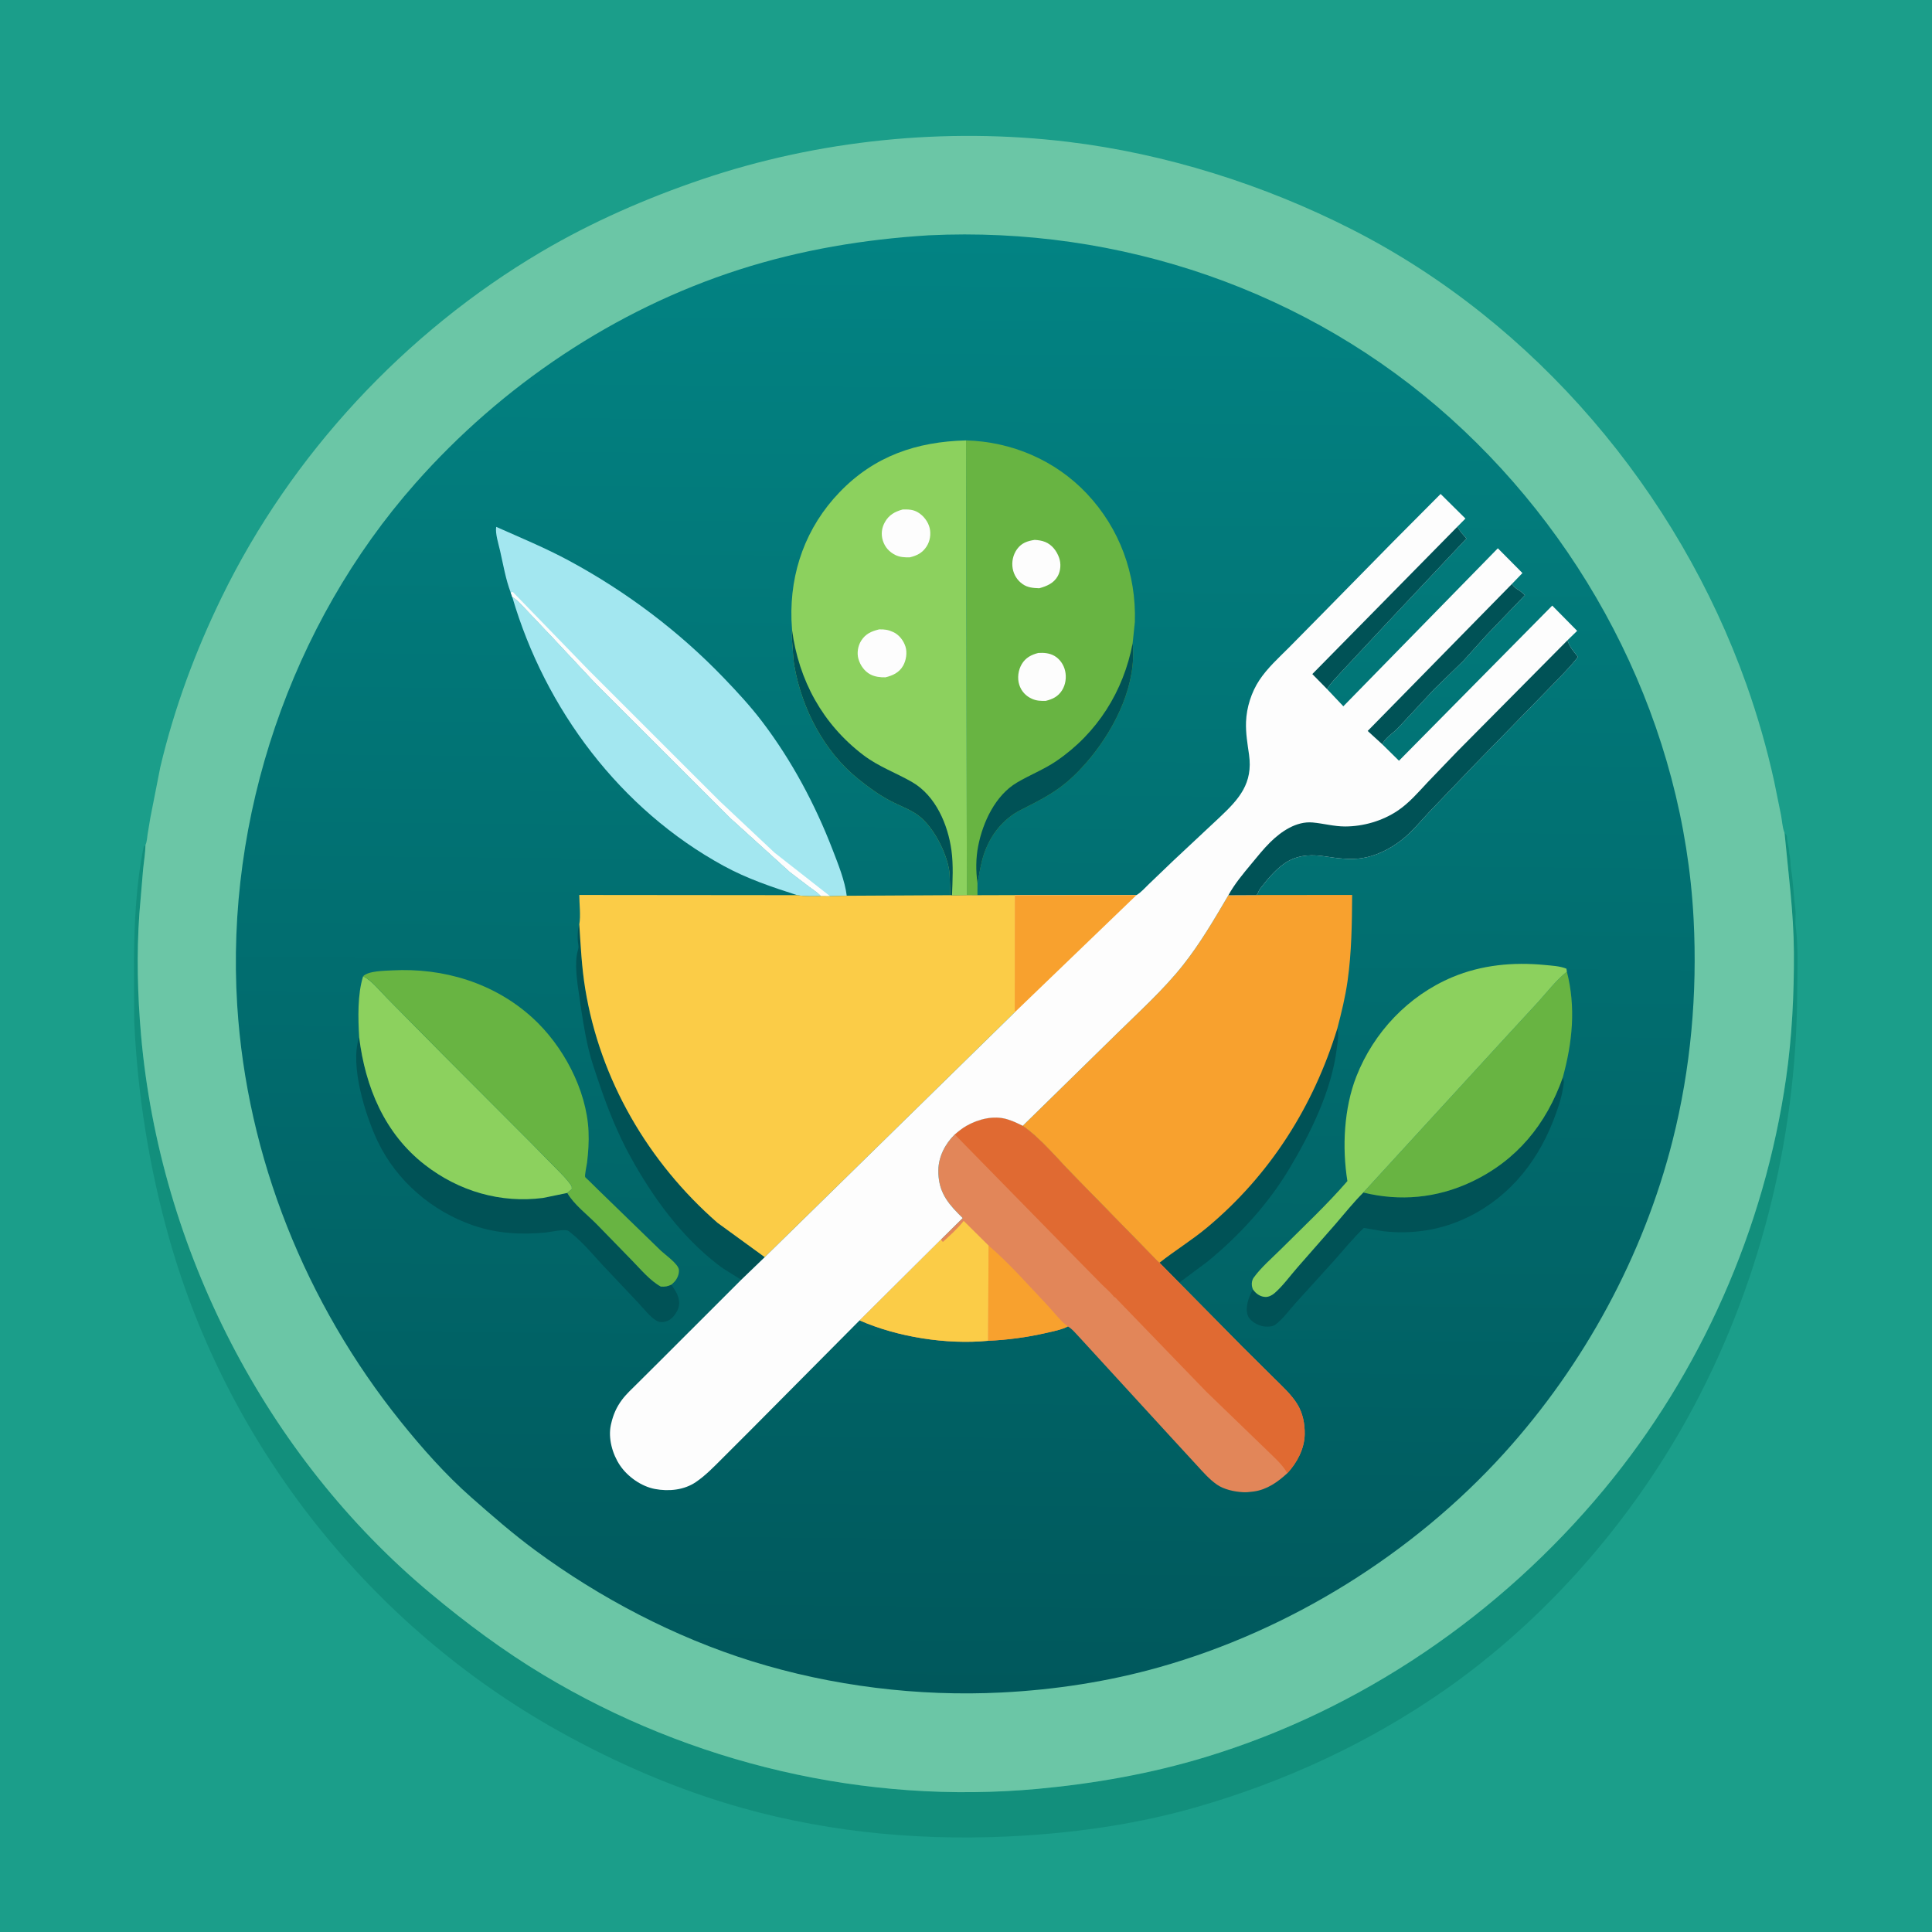 <svg version="1.1" xmlns="http://www.w3.org/2000/svg" style="display: block;" viewBox="0 0 2048 2048" width="1024" height="1024">
<defs>
	<linearGradient id="Gradient1" gradientUnits="userSpaceOnUse" x1="1015.73" y1="1793.09" x2="1030.14" y2="249.787">
		<stop class="stop0" offset="0" stop-opacity="1" stop-color="rgb(0,88,92)"/>
		<stop class="stop1" offset="1" stop-opacity="1" stop-color="rgb(2,131,131)"/>
	</linearGradient>
</defs>
<path transform="translate(0,0)" fill="rgb(27,158,138)" d="M -0 -0 L 2048 0 L 2048 2048 L -0 2048 L -0 -0 z"/>
<path transform="translate(0,0)" fill="rgb(18,143,124)" d="M 1891.67 882.777 C 1892.67 884.025 1894.23 885.313 1894.28 886.917 C 1894.43 891.205 1895.45 895.812 1896.31 900 C 1896.71 901.934 1896.27 903.724 1896.87 905.712 C 1898.21 910.226 1897.71 915.846 1898.5 920.51 C 1900.94 934.871 1901.28 949.553 1903.16 964 C 1903.9 969.701 1902.77 975.806 1903.5 981.51 C 1906.5 1004.87 1905.22 1029.59 1905.09 1053.2 C 1904.21 1208.83 1864.31 1366.66 1788.92 1503 C 1726.44 1615.99 1636.6 1718.38 1530.43 1792.26 C 1450.81 1847.67 1361.35 1888.93 1268.19 1915.67 C 1208.47 1932.8 1147.01 1941.96 1085.1 1945.84 C 985.001 1952.11 883.822 1943.73 787.02 1916.59 C 719.357 1897.62 654.049 1869.45 592.747 1835.27 C 392.821 1723.81 241.531 1533.34 179.361 1312.86 C 158.134 1237.58 145.65 1159.55 142.247 1081.39 L 141.991 1017.42 C 142.418 977.591 144.288 936.689 152.303 897.605 L 154.221 895.749 C 154.064 904.388 152.512 913.244 151.67 921.868 L 147.731 968.508 C 144.729 1011.22 145.784 1054.86 149.535 1097.51 C 169.446 1323.93 281.716 1543.48 456.659 1689.27 C 494.315 1720.65 533.839 1750.11 575.892 1775.39 C 732.698 1869.64 917.86 1913.08 1100.26 1896.25 C 1160.17 1890.71 1220.1 1880.12 1277.73 1862.64 C 1442.84 1812.56 1590.36 1711.43 1700.23 1578.98 C 1803.13 1454.93 1870.39 1302.46 1893.32 1142.89 C 1899.58 1099.36 1901.86 1053.66 1901.61 1009.69 C 1901.36 966.876 1895.64 925.235 1891.67 882.777 z"/>
<path transform="translate(0,0)" fill="rgb(107,198,166)" d="M 154.221 895.749 C 155.756 892.376 155.91 888.072 156.453 884.423 L 159.417 866.611 L 169.931 813.151 C 184.771 750.52 206.891 690.822 235.048 633 C 308.586 481.985 429.328 352.127 573.989 266.823 C 627.378 235.341 685.346 210.025 744 190.149 C 867.534 148.288 1002.52 134.708 1132 150.336 C 1235.78 162.862 1339.91 195.76 1433 243.138 C 1627.07 341.909 1778.77 521.221 1851.35 725.745 C 1863.22 759.206 1873.13 793.689 1880.71 828.377 L 1887.97 864.105 C 1889.01 869.717 1889.4 876.631 1891.31 881.937 L 1891.67 882.777 C 1895.64 925.235 1901.36 966.876 1901.61 1009.69 C 1901.86 1053.66 1899.58 1099.36 1893.32 1142.89 C 1870.39 1302.46 1803.13 1454.93 1700.23 1578.98 C 1590.36 1711.43 1442.84 1812.56 1277.73 1862.64 C 1220.1 1880.12 1160.17 1890.71 1100.26 1896.25 C 917.86 1913.08 732.698 1869.64 575.892 1775.39 C 533.839 1750.11 494.315 1720.65 456.659 1689.27 C 281.716 1543.48 169.446 1323.93 149.535 1097.51 C 145.784 1054.86 144.729 1011.22 147.731 968.508 L 151.67 921.868 C 152.512 913.244 154.064 904.388 154.221 895.749 z"/>
<path transform="translate(0,0)" fill="url(#Gradient1)" d="M 984.637 249.423 C 1186.78 239.682 1386.59 307.597 1537.57 443.339 C 1687.84 578.445 1784.82 771.772 1795.3 974.38 C 1799.37 1053.1 1792.37 1132.51 1773.02 1209 C 1742.05 1331.39 1679.14 1446.94 1594.45 1540.44 C 1497.99 1646.94 1367.48 1728.18 1229.27 1767.21 C 1174.66 1782.63 1118.36 1791.25 1061.75 1794.11 C 973.382 1798.62 881.465 1787.28 797 1760.97 C 715.226 1735.5 635.846 1693.91 567 1643.12 C 543.553 1625.82 521.421 1606.51 499.571 1587.27 C 472.496 1563.43 447.482 1535.2 424.895 1507.1 C 324.1 1381.72 261.614 1226.63 251.466 1065.69 C 238.926 866.784 308.185 661.902 440.279 512.38 C 531.959 408.604 651.513 328.164 783.645 285.786 C 849.137 264.781 916.104 253.679 984.637 249.423 z"/>
<path transform="translate(0,0)" fill="rgb(0,82,86)" d="M 1417.62 1090.2 C 1419.54 1097.78 1418 1103.56 1417.08 1111.14 C 1411.65 1156.02 1389.46 1200.87 1366.47 1239.31 C 1344.26 1276.44 1313.32 1310.13 1279.89 1337.45 L 1249.97 1359.71 L 1229.11 1338.54 C 1245.59 1325.53 1263.51 1314.62 1279.72 1301.08 C 1346.3 1245.46 1392.22 1172.94 1417.62 1090.2 z"/>
<path transform="translate(0,0)" fill="rgb(0,82,86)" d="M 614.071 979.847 C 615.582 1002.8 616.621 1025.24 620.333 1048 C 636.106 1144.7 687.075 1231.92 760.489 1296.15 L 810.661 1332.64 L 785.721 1356.64 C 777.678 1351.35 768.916 1346.67 761.303 1340.81 C 722.054 1310.61 692.086 1269.35 668.355 1226.32 C 654.882 1201.9 644.241 1175.33 635.304 1148.92 C 631.27 1137 627.017 1125.01 624.057 1112.77 C 619.496 1093.91 616.751 1074.69 613.979 1055.5 C 612.008 1041.87 608.579 1021.11 612.475 1007.87 C 613.238 1005.28 613.492 1004.02 613.027 1001.35 C 611.879 994.745 612.155 986.287 614.071 979.847 z"/>
<path transform="translate(0,0)" fill="rgb(0,82,86)" d="M 1656.61 1142.2 C 1658.47 1146.47 1657.59 1148.66 1656.91 1153.07 C 1655.05 1165.07 1650.7 1177.37 1646.27 1188.64 C 1627.94 1235.28 1595.78 1273.15 1549.31 1293.3 C 1523.16 1304.64 1494.77 1308.36 1466.5 1305.17 L 1445.71 1301.67 C 1434.43 1312.46 1424.67 1324.48 1414.34 1336.15 L 1373.47 1381.24 C 1366.84 1388.5 1359.94 1398.19 1352.15 1404.06 C 1349.07 1406.37 1344.9 1406.42 1341.14 1406.2 C 1335.34 1405.86 1327.96 1402.18 1324.43 1397.54 C 1321 1393.02 1321.29 1386.81 1322.35 1381.5 C 1323.4 1376.3 1325.72 1371.37 1328.07 1366.65 L 1329.58 1368.65 C 1332.64 1372.21 1336.56 1374.58 1341.32 1374.8 C 1344.87 1374.96 1348.52 1373 1351.14 1370.73 C 1359.98 1363.02 1367.51 1352.48 1375.29 1343.61 L 1415.68 1297.54 C 1425.35 1286.33 1434.73 1274.61 1445.18 1264.12 C 1483.99 1273.71 1523.13 1270.07 1559.5 1252.95 C 1607.77 1230.23 1638.98 1192 1656.61 1142.2 z"/>
<path transform="translate(0,0)" fill="rgb(0,82,86)" d="M 380.74 1099.63 C 387.249 1152.21 407.545 1201.6 450.588 1234.93 C 486.456 1262.7 530.686 1275.75 575.843 1269.83 L 601.362 1264.57 C 608.097 1276.62 623.08 1288.03 632.84 1298.03 L 670.416 1336.61 C 679.368 1345.79 689.237 1357.69 700.5 1363.83 C 705.094 1364.13 707.769 1363.67 711.919 1361.66 C 713.01 1363.99 714.523 1366.07 715.872 1368.26 C 719.001 1373.33 721.023 1380.12 719.283 1386.05 C 717.814 1391.06 713.229 1397.58 708.36 1399.85 C 704.543 1401.63 699.867 1402.32 696.068 1400.09 C 688.849 1395.87 681.769 1386.48 675.928 1380.35 L 637.928 1340.1 C 627.967 1329.31 618.221 1317.5 606.795 1308.25 C 605.583 1307.27 602.694 1304.57 601.363 1304.3 C 595.482 1303.11 584.63 1305.88 578.49 1306.5 C 552.463 1309.11 526.422 1307.55 501.557 1298.98 C 457.934 1283.94 420.512 1251.89 400.47 1210.1 C 387.247 1182.53 370.541 1128.86 380.74 1099.63 z"/>
<path transform="translate(0,0)" fill="rgb(163,231,240)" d="M 543.013 632.76 C 548.294 635.671 552.526 640.859 556.767 645.148 L 584.556 674.454 L 632.147 725.361 L 773.916 866.944 L 837.13 924.2 L 858 940.12 C 862.208 943.244 866.706 945.927 870.23 949.862 C 861.883 949.902 853.332 950.336 845.083 948.913 C 817.898 940.152 792.291 931.628 767 917.821 C 657.598 858.098 577.836 751.85 543.013 632.76 z"/>
<path transform="translate(0,0)" fill="rgb(104,180,66)" d="M 1445.18 1264.12 L 1591.68 1104.26 L 1630.51 1062.11 C 1640.14 1051.44 1649.74 1038.93 1660.95 1029.99 C 1670.66 1067.98 1666.83 1104.91 1656.61 1142.2 C 1638.98 1192 1607.77 1230.23 1559.5 1252.95 C 1523.13 1270.07 1483.99 1273.71 1445.18 1264.12 z"/>
<path transform="translate(0,0)" fill="rgb(140,209,94)" d="M 384.916 1034.91 C 394.073 1039.24 403.282 1051.06 410.63 1058.36 L 469.241 1117.63 L 564.254 1212.84 L 589.97 1239.03 C 595.603 1244.84 601.714 1250.6 606.018 1257.5 L 606.159 1260.5 L 601.362 1264.57 L 575.843 1269.83 C 530.686 1275.75 486.456 1262.7 450.588 1234.93 C 407.545 1201.6 387.249 1152.21 380.74 1099.63 C 379.56 1079.68 378.845 1054.15 384.916 1034.91 z"/>
<path transform="translate(0,0)" fill="rgb(104,180,66)" d="M 384.916 1034.91 C 390.109 1029.14 408.014 1029.05 415.787 1028.64 C 470.001 1025.75 523.633 1041.85 564.274 1078.74 C 596.7 1108.17 621.85 1154.93 623.881 1199.25 C 624.39 1210.36 623.643 1221.64 622.268 1232.66 C 621.982 1234.95 619.593 1246.02 620.303 1247.66 C 620.623 1248.39 623.196 1250.51 623.885 1251.19 L 634.578 1261.72 L 700.823 1326.04 C 705.581 1330.43 719.016 1339.9 719.666 1345.95 C 720.136 1350.33 717.955 1355.53 714.98 1358.69 L 711.919 1361.66 C 707.769 1363.67 705.094 1364.13 700.5 1363.83 C 689.237 1357.69 679.368 1345.79 670.416 1336.61 L 632.84 1298.03 C 623.08 1288.03 608.097 1276.62 601.362 1264.57 L 606.159 1260.5 L 606.018 1257.5 C 601.714 1250.6 595.603 1244.84 589.97 1239.03 L 564.254 1212.84 L 469.241 1117.63 L 410.63 1058.36 C 403.282 1051.06 394.073 1039.24 384.916 1034.91 z"/>
<path transform="translate(0,0)" fill="rgb(140,209,94)" d="M 1328.07 1366.65 C 1327.64 1365.43 1327.23 1364.29 1327.07 1363 C 1326.69 1359.8 1327.16 1356.86 1329.06 1354.23 C 1337.06 1343.16 1348.88 1333.15 1358.61 1323.42 C 1382.06 1299.97 1406.59 1277.11 1428.29 1252 C 1422.56 1216.4 1424.61 1174.71 1437.84 1141 C 1456.23 1094.16 1492.98 1055.39 1539.56 1035.82 C 1570.58 1022.8 1604.25 1019.67 1637.5 1022.92 C 1644.89 1023.65 1653.58 1023.98 1660.48 1026.86 L 1660.95 1029.99 C 1649.74 1038.93 1640.14 1051.44 1630.51 1062.11 L 1591.68 1104.26 L 1445.18 1264.12 C 1434.73 1274.61 1425.35 1286.33 1415.68 1297.54 L 1375.29 1343.61 C 1367.51 1352.48 1359.98 1363.02 1351.14 1370.73 C 1348.52 1373 1344.87 1374.96 1341.32 1374.8 C 1336.56 1374.58 1332.64 1372.21 1329.58 1368.65 L 1328.07 1366.65 z"/>
<path transform="translate(0,0)" fill="rgb(163,231,240)" d="M 541.332 628.017 C 536.055 614.198 533.363 598.121 530.068 583.697 C 528.483 576.754 524.826 565.45 525.981 558.486 C 551.965 570.044 578.373 580.938 603.419 594.47 C 663.962 627.182 719.653 669.082 767.298 718.699 C 781.582 733.575 795.53 748.619 808.014 765.066 C 839.2 806.15 864.025 852.584 882.56 900.656 C 888.306 915.559 895.709 933.749 897.567 949.535 L 879.829 949.964 L 870.23 949.862 C 866.706 945.927 862.208 943.244 858 940.12 L 837.13 924.2 L 773.916 866.944 L 632.147 725.361 L 584.556 674.454 L 556.767 645.148 C 552.526 640.859 548.294 635.671 543.013 632.76 L 541.332 628.017 z"/>
<path transform="translate(0,0)" fill="rgb(253,253,253)" d="M 541.332 628.017 L 543.609 627.5 L 624.962 711.356 L 762.634 848.969 L 821.143 903.961 L 879.829 949.964 L 870.23 949.862 C 866.706 945.927 862.208 943.244 858 940.12 L 837.13 924.2 L 773.916 866.944 L 632.147 725.361 L 584.556 674.454 L 556.767 645.148 C 552.526 640.859 548.294 635.671 543.013 632.76 L 541.332 628.017 z"/>
<path transform="translate(0,0)" fill="rgb(104,180,66)" d="M 1024.03 466.85 C 1072.43 468.147 1118.66 487.87 1152.03 523.211 C 1186.98 560.239 1204.57 608.606 1203 659.311 L 1200.67 681.74 C 1205.06 724.774 1183.06 769.767 1156.63 802.418 C 1148.68 812.235 1139.67 821.779 1129.93 829.843 C 1115.05 842.167 1099.12 849.88 1082.04 858.571 C 1063.16 868.185 1049.96 885.103 1043.18 905 C 1039.81 914.891 1038.2 925.861 1036.17 936.099 L 1036.15 948.948 L 1024.92 948.92 L 1024.03 466.85 z"/>
<path transform="translate(0,0)" fill="rgb(253,253,253)" d="M 1100.59 692.178 C 1106.4 691.803 1112.31 692.222 1117.5 695.134 C 1123.45 698.472 1127.61 704.613 1129.09 711.205 C 1130.63 718.047 1129.59 725.796 1125.81 731.746 C 1121.6 738.366 1115.93 741.153 1108.49 742.959 C 1103.3 743.051 1098.88 742.962 1094 740.798 C 1087.48 737.91 1082.7 732.822 1080.49 725.978 C 1078.2 718.892 1079.33 710.298 1083.15 703.932 C 1087.19 697.2 1093.25 694.032 1100.59 692.178 z"/>
<path transform="translate(0,0)" fill="rgb(253,253,253)" d="M 1096.78 572.311 C 1100.66 572.559 1104.3 573.019 1107.93 574.497 C 1115.19 577.455 1120.19 584.103 1122.72 591.309 C 1124.87 597.431 1124.41 605.07 1121.23 610.76 C 1117.01 618.314 1109.52 621.409 1101.65 623.572 C 1095.32 623.345 1089.35 622.952 1084 619.166 C 1078.39 615.19 1074.72 609.452 1073.5 602.705 C 1072.21 595.593 1073.87 588.023 1078.11 582.145 C 1082.85 575.566 1089.07 573.459 1096.78 572.311 z"/>
<path transform="translate(0,0)" fill="rgb(0,82,86)" d="M 1200.67 681.74 C 1205.06 724.774 1183.06 769.767 1156.63 802.418 C 1148.68 812.235 1139.67 821.779 1129.93 829.843 C 1115.05 842.167 1099.12 849.88 1082.04 858.571 C 1063.16 868.185 1049.96 885.103 1043.18 905 C 1039.81 914.891 1038.2 925.861 1036.17 936.099 C 1034.32 923.287 1034.42 909.502 1036.92 896.781 C 1041.89 871.531 1055.04 843.165 1078.01 829.555 C 1091.77 821.399 1106.37 815.837 1119.78 806.727 C 1163.01 777.348 1191.05 732.752 1200.67 681.74 z"/>
<path transform="translate(0,0)" fill="rgb(140,209,94)" d="M 839.62 667.817 L 838.987 657 C 837.385 606.13 854.416 558.796 889.857 521.877 C 926.888 483.302 971.671 468.191 1024.03 466.85 L 1024.92 948.92 L 1009.15 949.176 L 1007.44 948.943 L 1006.53 925.033 C 1004.15 904.991 989.434 875.749 972.664 863.839 C 964.157 857.798 953.27 853.944 944 849.084 C 931.7 842.635 920.283 834.278 909.5 825.556 C 873.363 796.327 850.052 751.278 842.082 706.08 C 840.436 696.743 840.556 687.335 839.482 677.949 C 839.085 674.484 839.311 671.288 839.62 667.817 z"/>
<path transform="translate(0,0)" fill="rgb(253,253,253)" d="M 956.766 540.102 C 962.714 539.971 967.643 539.934 972.961 543.063 C 978.94 546.582 983.934 553.036 985.512 559.847 C 987.014 566.331 985.852 573.72 982.198 579.322 C 977.763 586.124 971.946 589.025 964.309 590.821 C 958.957 590.876 953.894 590.718 949.008 588.27 C 942.623 585.072 938.046 580.016 935.881 573.125 C 933.728 566.269 934.608 559.395 938.165 553.219 C 942.498 545.696 948.69 542.361 956.766 540.102 z"/>
<path transform="translate(0,0)" fill="rgb(253,253,253)" d="M 931.847 667.182 C 937.375 666.945 941.786 667.65 946.836 669.987 C 953.067 672.87 957.824 679.019 959.861 685.5 C 961.839 691.794 960.567 700.028 957.322 705.721 C 953.201 712.95 946.377 716.098 938.652 717.989 C 933.213 718.14 927.369 717.451 922.5 714.849 C 916.34 711.557 911.897 705.21 909.997 698.593 C 908.185 692.284 909.373 684.724 912.894 679.174 C 917.597 671.76 923.813 669.178 931.847 667.182 z"/>
<path transform="translate(0,0)" fill="rgb(0,82,86)" d="M 839.62 667.817 C 846.714 721.192 871.996 767.546 915.13 800.385 C 931.412 812.782 949.582 819.05 966.941 829.081 C 991.873 843.487 1004.84 874.082 1008.58 901.461 C 1010.69 916.93 1009.76 933.616 1009.15 949.176 L 1007.44 948.943 L 1006.53 925.033 C 1004.15 904.991 989.434 875.749 972.664 863.839 C 964.157 857.798 953.27 853.944 944 849.084 C 931.7 842.635 920.283 834.278 909.5 825.556 C 873.363 796.327 850.052 751.278 842.082 706.08 C 840.436 696.743 840.556 687.335 839.482 677.949 C 839.085 674.484 839.311 671.288 839.62 667.817 z"/>
<path transform="translate(0,0)" fill="rgb(226,134,89)" d="M 1012.08 1202.57 C 1015.92 1199.28 1019.92 1196.04 1024.31 1193.53 C 1036.86 1186.34 1053.14 1182.15 1067.41 1186.38 L 1069 1186.89 C 1074.34 1188.54 1079.18 1190.94 1084.18 1193.4 C 1103.86 1207.2 1120.61 1228.04 1137.53 1245.19 L 1226.72 1336.43 L 1229.11 1338.54 L 1249.97 1359.71 L 1316.83 1427.45 L 1350.73 1461.09 C 1359.2 1469.5 1368.79 1478.17 1375.13 1488.38 C 1381.02 1497.88 1383.21 1509.22 1383.04 1520.32 C 1382.79 1535.75 1374.85 1550.6 1364.61 1561.66 C 1354.62 1570.9 1343.03 1579.11 1329.2 1581.01 L 1327.5 1581.22 C 1324.14 1581.67 1320.97 1581.97 1317.58 1581.78 C 1308.53 1581.28 1297.57 1578.99 1290 1573.74 C 1281.87 1568.09 1275.17 1560.3 1268.5 1553.06 L 1240.91 1523.07 L 1144.72 1418.11 C 1141.03 1414.32 1136.59 1408.62 1132.03 1406.12 C 1124.95 1409.64 1116.56 1411.22 1108.89 1412.98 C 1088.88 1417.58 1067.9 1420.39 1047.38 1421.29 C 1003.39 1425.5 951.414 1417.38 911.194 1399.66 L 997.695 1313.71 L 1020.5 1291.19 L 1015.83 1286.51 C 1002.12 1272.69 994.442 1260.52 994.683 1240.44 C 994.855 1226.17 1001.91 1212.42 1012.08 1202.57 z"/>
<path transform="translate(0,0)" fill="rgb(248,161,46)" d="M 1047.94 1320.34 C 1070.03 1339.25 1090.2 1362.42 1110.21 1383.52 C 1116.97 1390.65 1124.19 1400.49 1132.03 1406.12 C 1124.95 1409.64 1116.56 1411.22 1108.89 1412.98 C 1088.88 1417.58 1067.9 1420.39 1047.38 1421.29 L 1047.94 1320.34 z"/>
<path transform="translate(0,0)" fill="rgb(251,204,71)" d="M 997.695 1313.71 C 998.406 1315.81 997.827 1314.87 999.5 1316.49 C 1007.25 1309.39 1015.02 1302.48 1021.56 1294.21 L 1047.94 1320.34 L 1047.38 1421.29 C 1003.39 1425.5 951.414 1417.38 911.194 1399.66 L 997.695 1313.71 z"/>
<path transform="translate(0,0)" fill="rgb(224,106,50)" d="M 1012.08 1202.57 C 1015.92 1199.28 1019.92 1196.04 1024.31 1193.53 C 1036.86 1186.34 1053.14 1182.15 1067.41 1186.38 L 1069 1186.89 C 1074.34 1188.54 1079.18 1190.94 1084.18 1193.4 C 1103.86 1207.2 1120.61 1228.04 1137.53 1245.19 L 1226.72 1336.43 L 1229.11 1338.54 L 1249.97 1359.71 L 1316.83 1427.45 L 1350.73 1461.09 C 1359.2 1469.5 1368.79 1478.17 1375.13 1488.38 C 1381.02 1497.88 1383.21 1509.22 1383.04 1520.32 C 1382.79 1535.75 1374.85 1550.6 1364.61 1561.66 C 1359.26 1551.89 1348.14 1542.54 1340.21 1534.65 L 1278.54 1475.05 L 1181.82 1374.98 L 1181.05 1374.98 C 1177.76 1370.34 1172.38 1365.98 1168.35 1361.91 L 1138.93 1332.04 L 1012.08 1202.57 z"/>
<path transform="translate(0,0)" fill="rgb(248,161,46)" d="M 1084.18 1193.4 L 1184.48 1095.16 C 1208.08 1071.96 1233.31 1049.18 1253.91 1023.21 C 1272.23 1000.12 1287.28 974.278 1302.19 948.909 L 1332.07 948.773 L 1433.34 948.661 C 1433.12 979.251 1432.77 1009.35 1428.5 1039.71 C 1426.09 1056.83 1421.98 1073.5 1417.62 1090.2 C 1392.22 1172.94 1346.3 1245.46 1279.72 1301.08 C 1263.51 1314.62 1245.59 1325.53 1229.11 1338.54 L 1226.72 1336.43 L 1137.53 1245.19 C 1120.61 1228.04 1103.86 1207.2 1084.18 1193.4 z"/>
<path transform="translate(0,0)" fill="rgb(251,204,71)" d="M 614.071 979.847 C 615.732 970.996 614.088 957.924 614.048 948.69 L 845.083 948.913 C 853.332 950.336 861.883 949.902 870.23 949.862 L 879.829 949.964 L 897.567 949.535 L 1007.44 948.943 L 1009.15 949.176 L 1024.92 948.92 L 1036.15 948.948 L 1075.68 948.83 L 1075.63 1073.11 L 810.661 1332.64 L 760.489 1296.15 C 687.075 1231.92 636.106 1144.7 620.333 1048 C 616.621 1025.24 615.582 1002.8 614.071 979.847 z"/>
<path transform="translate(0,0)" fill="rgb(253,253,253)" d="M 1204.74 948.819 C 1209.44 946.18 1214.01 940.849 1217.91 937.132 L 1243.6 912.507 L 1293.17 866.114 C 1313.73 846.758 1328.31 830.245 1324.03 800 C 1322.36 788.158 1320.42 777.25 1320.85 765.186 C 1321.4 749.948 1326.53 733.722 1334.97 721 C 1343.55 708.071 1355.36 697.417 1366.27 686.518 L 1402.83 649.45 L 1477.04 573.931 L 1527.11 523.618 L 1553.41 549.689 L 1544.75 558.456 L 1545.46 559.554 C 1548.18 563.697 1551.16 567.222 1554.49 570.87 L 1468.89 661.901 L 1421.36 712.841 C 1416.39 718.527 1410.59 723.932 1406.71 730.414 L 1423.99 748.693 L 1587.79 581.209 L 1613.85 607.46 L 1602.65 619.074 L 1603.34 619.96 C 1605.4 622.54 1606.85 623.797 1609.66 625.415 C 1612.16 626.855 1614.32 629.004 1616.48 630.906 L 1575.96 673.08 L 1550.88 700.881 L 1520.16 730.717 L 1481.67 772.023 C 1476.82 777.09 1467.73 782.591 1465.34 789.035 L 1482.97 806.418 L 1645.44 641.968 L 1671.85 668.733 L 1661.61 678.711 L 1662.06 680.038 C 1664.36 686.674 1668.55 690.845 1672.69 696.394 C 1663.1 708.754 1651.49 719.79 1640.72 731.132 L 1563.73 809.976 L 1516.22 859.5 C 1506.09 870.147 1497.2 881.572 1485.5 890.647 C 1473.4 900.023 1458.46 907.568 1443.2 909.758 C 1430.78 911.54 1417.53 909.795 1405.25 907.912 C 1391.6 905.818 1378.71 905.851 1366.15 912.5 C 1354.7 918.558 1344.21 931.211 1336.36 941.331 C 1334.78 943.376 1334.28 944.714 1333.25 947 L 1332.07 948.773 L 1302.19 948.909 C 1287.28 974.278 1272.23 1000.12 1253.91 1023.21 C 1233.31 1049.18 1208.08 1071.96 1184.48 1095.16 L 1084.18 1193.4 C 1079.18 1190.94 1074.34 1188.54 1069 1186.89 L 1067.41 1186.38 C 1053.14 1182.15 1036.86 1186.34 1024.31 1193.53 C 1019.92 1196.04 1015.92 1199.28 1012.08 1202.57 C 1001.91 1212.42 994.855 1226.17 994.683 1240.44 C 994.442 1260.52 1002.12 1272.69 1015.83 1286.51 L 1020.5 1291.19 L 997.695 1313.71 L 911.194 1399.66 L 794.389 1517.28 L 765.215 1546.43 C 756.515 1555.13 747.861 1564.11 737.639 1571.06 C 725.106 1579.59 708.896 1581.13 694.281 1578.39 C 679.892 1575.69 665.29 1565.4 657.135 1553.25 C 649.172 1541.39 644.471 1524.59 647.559 1510.41 L 647.895 1509 C 650.078 1499.5 653.464 1491.73 659.283 1483.89 C 663.85 1477.74 669.835 1472.32 675.251 1466.91 L 700.745 1441.55 L 785.721 1356.64 L 810.661 1332.64 L 1075.63 1073.11 L 1075.68 948.83 L 1204.74 948.819 z"/>
<path transform="translate(0,0)" fill="rgb(0,82,86)" d="M 1406.71 730.414 L 1391.12 714.545 L 1544.75 558.456 L 1545.46 559.554 C 1548.18 563.697 1551.16 567.222 1554.49 570.87 L 1468.89 661.901 L 1421.36 712.841 C 1416.39 718.527 1410.59 723.932 1406.71 730.414 z"/>
<path transform="translate(0,0)" fill="rgb(0,82,86)" d="M 1602.65 619.074 L 1603.34 619.96 C 1605.4 622.54 1606.85 623.797 1609.66 625.415 C 1612.16 626.855 1614.32 629.004 1616.48 630.906 L 1575.96 673.08 L 1550.88 700.881 L 1520.16 730.717 L 1481.67 772.023 C 1476.82 777.09 1467.73 782.591 1465.34 789.035 L 1449.8 774.842 L 1602.65 619.074 z"/>
<path transform="translate(0,0)" fill="rgb(248,161,46)" d="M 1075.68 948.83 L 1204.74 948.819 L 1075.63 1073.11 L 1075.68 948.83 z"/>
<path transform="translate(0,0)" fill="rgb(0,82,86)" d="M 1661.61 678.711 L 1662.06 680.038 C 1664.36 686.674 1668.55 690.845 1672.69 696.394 C 1663.1 708.754 1651.49 719.79 1640.72 731.132 L 1563.73 809.976 L 1516.22 859.5 C 1506.09 870.147 1497.2 881.572 1485.5 890.647 C 1473.4 900.023 1458.46 907.568 1443.2 909.758 C 1430.78 911.54 1417.53 909.795 1405.25 907.912 C 1391.6 905.818 1378.71 905.851 1366.15 912.5 C 1354.7 918.558 1344.21 931.211 1336.36 941.331 C 1334.78 943.376 1334.28 944.714 1333.25 947 L 1332.07 948.773 L 1302.19 948.909 C 1308.86 936.829 1317.51 926.535 1326.28 915.971 C 1332.83 908.085 1339.17 900.05 1346.48 892.839 C 1358.21 881.26 1374.26 870.285 1391.59 871.877 C 1403.1 872.934 1414.22 876.103 1425.86 876.093 C 1445.13 876.075 1465.23 870.27 1481.35 859.53 C 1493.62 851.359 1503.51 839.755 1513.52 829.053 L 1544.38 796.942 L 1661.61 678.711 z"/>
</svg>